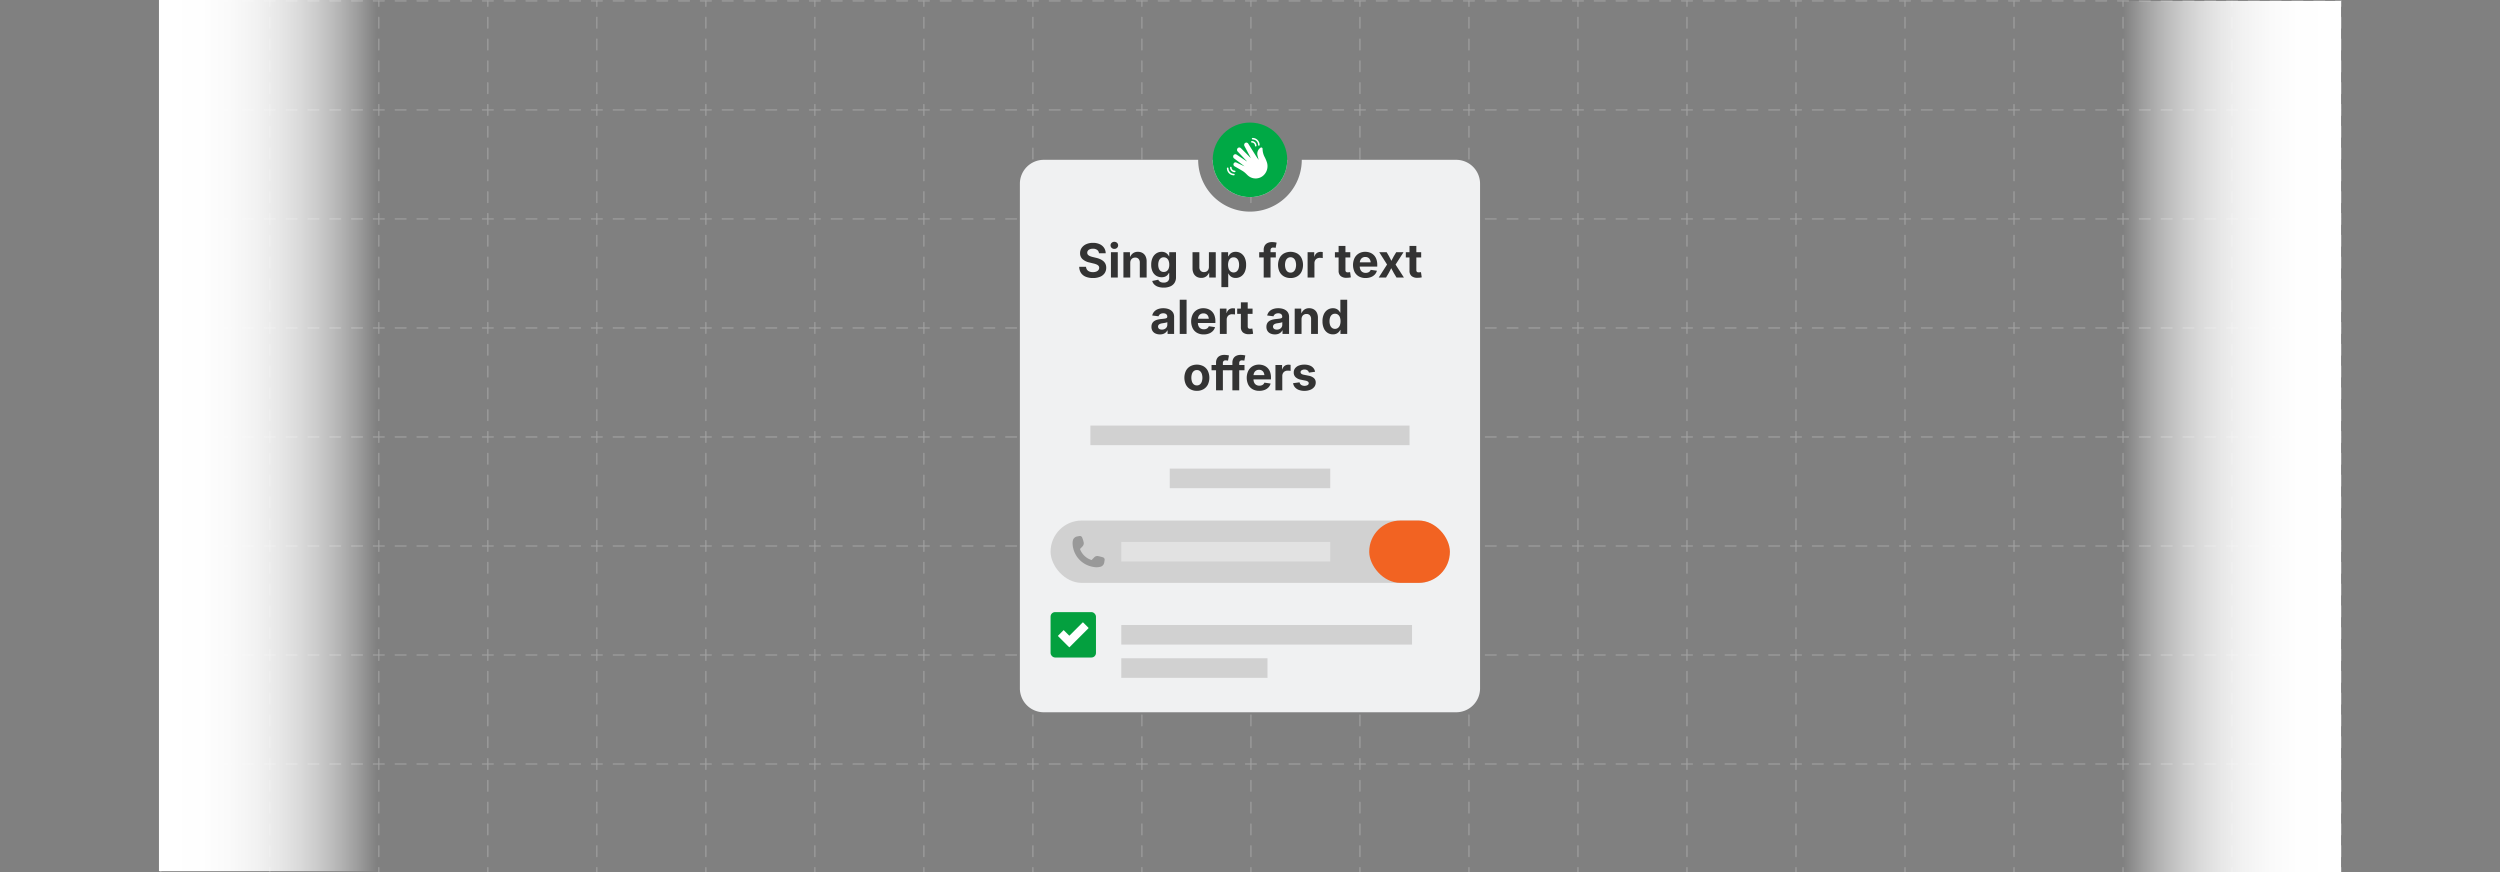 <svg id="Layer_1" data-name="Layer 1" xmlns="http://www.w3.org/2000/svg" xmlns:xlink="http://www.w3.org/1999/xlink" viewBox="0 0 860 300"><rect x="0" y="0" width="860" height="300" fill="#808080" stroke="none"/><defs><linearGradient id="linear-gradient" x1="54.681" y1="149.681" x2="129.681" y2="149.681" gradientUnits="userSpaceOnUse"><stop offset="0" stop-color="#fff"/><stop offset="0.2" stop-color="#fff" stop-opacity="0.989"/><stop offset="0.334" stop-color="#fff" stop-opacity="0.954"/><stop offset="0.449" stop-color="#fff" stop-opacity="0.895"/><stop offset="0.553" stop-color="#fff" stop-opacity="0.81"/><stop offset="0.651" stop-color="#fff" stop-opacity="0.702"/><stop offset="0.742" stop-color="#fff" stop-opacity="0.568"/><stop offset="0.83" stop-color="#fff" stop-opacity="0.408"/><stop offset="0.914" stop-color="#fff" stop-opacity="0.224"/><stop offset="0.993" stop-color="#fff" stop-opacity="0.021"/><stop offset="1" stop-color="#fff" stop-opacity="0"/></linearGradient><linearGradient id="linear-gradient-2" x1="2353.32" y1="2087.68" x2="2428.319" y2="2087.68" gradientTransform="translate(-1623 -1937.361)" xlink:href="#linear-gradient"/></defs><g opacity="0.45"><line x1="55.319" y1="0.319" x2="55.319" y2="2.194" fill="none" stroke="#ccc" stroke-linecap="round" stroke-miterlimit="10" stroke-width="0.375"/><line x1="55.319" y1="5.944" x2="55.319" y2="296.569" fill="none" stroke="#ccc" stroke-linecap="round" stroke-miterlimit="10" stroke-width="0.375" stroke-dasharray="3.75 3.75"/><line x1="55.319" y1="298.444" x2="55.319" y2="300.319" fill="none" stroke="#ccc" stroke-linecap="round" stroke-miterlimit="10" stroke-width="0.375"/><line x1="92.819" y1="0.319" x2="92.819" y2="2.194" fill="none" stroke="#ccc" stroke-linecap="round" stroke-miterlimit="10" stroke-width="0.375"/><line x1="92.819" y1="5.944" x2="92.819" y2="296.569" fill="none" stroke="#ccc" stroke-linecap="round" stroke-miterlimit="10" stroke-width="0.375" stroke-dasharray="3.75 3.75"/><line x1="92.819" y1="298.444" x2="92.819" y2="300.319" fill="none" stroke="#ccc" stroke-linecap="round" stroke-miterlimit="10" stroke-width="0.375"/><line x1="130.319" y1="0.319" x2="130.319" y2="2.194" fill="none" stroke="#ccc" stroke-linecap="round" stroke-miterlimit="10" stroke-width="0.375"/><line x1="130.319" y1="5.944" x2="130.319" y2="296.569" fill="none" stroke="#ccc" stroke-linecap="round" stroke-miterlimit="10" stroke-width="0.375" stroke-dasharray="3.75 3.75"/><line x1="130.319" y1="298.444" x2="130.319" y2="300.319" fill="none" stroke="#ccc" stroke-linecap="round" stroke-miterlimit="10" stroke-width="0.375"/><line x1="167.819" y1="0.319" x2="167.819" y2="2.194" fill="none" stroke="#ccc" stroke-linecap="round" stroke-miterlimit="10" stroke-width="0.375"/><line x1="167.819" y1="5.944" x2="167.819" y2="296.569" fill="none" stroke="#ccc" stroke-linecap="round" stroke-miterlimit="10" stroke-width="0.375" stroke-dasharray="3.75 3.75"/><line x1="167.819" y1="298.444" x2="167.819" y2="300.319" fill="none" stroke="#ccc" stroke-linecap="round" stroke-miterlimit="10" stroke-width="0.375"/><line x1="205.319" y1="0.319" x2="205.319" y2="2.194" fill="none" stroke="#ccc" stroke-linecap="round" stroke-miterlimit="10" stroke-width="0.375"/><line x1="205.319" y1="5.944" x2="205.319" y2="296.569" fill="none" stroke="#ccc" stroke-linecap="round" stroke-miterlimit="10" stroke-width="0.375" stroke-dasharray="3.75 3.75"/><line x1="205.319" y1="298.444" x2="205.319" y2="300.319" fill="none" stroke="#ccc" stroke-linecap="round" stroke-miterlimit="10" stroke-width="0.375"/><line x1="242.819" y1="0.319" x2="242.819" y2="2.194" fill="none" stroke="#ccc" stroke-linecap="round" stroke-miterlimit="10" stroke-width="0.375"/><line x1="242.819" y1="5.944" x2="242.819" y2="296.569" fill="none" stroke="#ccc" stroke-linecap="round" stroke-miterlimit="10" stroke-width="0.375" stroke-dasharray="3.75 3.75"/><line x1="242.819" y1="298.444" x2="242.819" y2="300.319" fill="none" stroke="#ccc" stroke-linecap="round" stroke-miterlimit="10" stroke-width="0.375"/><line x1="280.319" y1="0.319" x2="280.319" y2="2.194" fill="none" stroke="#ccc" stroke-linecap="round" stroke-miterlimit="10" stroke-width="0.375"/><line x1="280.319" y1="5.944" x2="280.319" y2="296.569" fill="none" stroke="#ccc" stroke-linecap="round" stroke-miterlimit="10" stroke-width="0.375" stroke-dasharray="3.75 3.75"/><line x1="280.319" y1="298.444" x2="280.319" y2="300.319" fill="none" stroke="#ccc" stroke-linecap="round" stroke-miterlimit="10" stroke-width="0.375"/><line x1="317.819" y1="0.319" x2="317.819" y2="2.194" fill="none" stroke="#ccc" stroke-linecap="round" stroke-miterlimit="10" stroke-width="0.375"/><line x1="317.819" y1="5.944" x2="317.819" y2="296.569" fill="none" stroke="#ccc" stroke-linecap="round" stroke-miterlimit="10" stroke-width="0.375" stroke-dasharray="3.75 3.75"/><line x1="317.819" y1="298.444" x2="317.819" y2="300.319" fill="none" stroke="#ccc" stroke-linecap="round" stroke-miterlimit="10" stroke-width="0.375"/><line x1="355.319" y1="0.319" x2="355.319" y2="2.194" fill="none" stroke="#ccc" stroke-linecap="round" stroke-miterlimit="10" stroke-width="0.375"/><line x1="355.319" y1="5.944" x2="355.319" y2="296.569" fill="none" stroke="#ccc" stroke-linecap="round" stroke-miterlimit="10" stroke-width="0.375" stroke-dasharray="3.75 3.75"/><line x1="355.319" y1="298.444" x2="355.319" y2="300.319" fill="none" stroke="#ccc" stroke-linecap="round" stroke-miterlimit="10" stroke-width="0.375"/><line x1="392.819" y1="0.319" x2="392.819" y2="2.194" fill="none" stroke="#ccc" stroke-linecap="round" stroke-miterlimit="10" stroke-width="0.375"/><line x1="392.819" y1="5.944" x2="392.819" y2="296.569" fill="none" stroke="#ccc" stroke-linecap="round" stroke-miterlimit="10" stroke-width="0.375" stroke-dasharray="3.75 3.75"/><line x1="392.819" y1="298.444" x2="392.819" y2="300.319" fill="none" stroke="#ccc" stroke-linecap="round" stroke-miterlimit="10" stroke-width="0.375"/><line x1="430.319" y1="0.319" x2="430.319" y2="2.194" fill="none" stroke="#ccc" stroke-linecap="round" stroke-miterlimit="10" stroke-width="0.375"/><line x1="430.319" y1="5.944" x2="430.319" y2="296.569" fill="none" stroke="#ccc" stroke-linecap="round" stroke-miterlimit="10" stroke-width="0.375" stroke-dasharray="3.75 3.75"/><line x1="430.319" y1="298.444" x2="430.319" y2="300.319" fill="none" stroke="#ccc" stroke-linecap="round" stroke-miterlimit="10" stroke-width="0.375"/><line x1="467.819" y1="0.319" x2="467.819" y2="2.194" fill="none" stroke="#ccc" stroke-linecap="round" stroke-miterlimit="10" stroke-width="0.375"/><line x1="467.819" y1="5.944" x2="467.819" y2="296.569" fill="none" stroke="#ccc" stroke-linecap="round" stroke-miterlimit="10" stroke-width="0.375" stroke-dasharray="3.75 3.75"/><line x1="467.819" y1="298.444" x2="467.819" y2="300.319" fill="none" stroke="#ccc" stroke-linecap="round" stroke-miterlimit="10" stroke-width="0.375"/><line x1="505.319" y1="0.319" x2="505.319" y2="2.194" fill="none" stroke="#ccc" stroke-linecap="round" stroke-miterlimit="10" stroke-width="0.375"/><line x1="505.319" y1="5.944" x2="505.319" y2="296.569" fill="none" stroke="#ccc" stroke-linecap="round" stroke-miterlimit="10" stroke-width="0.375" stroke-dasharray="3.75 3.75"/><line x1="505.319" y1="298.444" x2="505.319" y2="300.319" fill="none" stroke="#ccc" stroke-linecap="round" stroke-miterlimit="10" stroke-width="0.375"/><line x1="542.819" y1="0.319" x2="542.819" y2="2.194" fill="none" stroke="#ccc" stroke-linecap="round" stroke-miterlimit="10" stroke-width="0.375"/><line x1="542.819" y1="5.944" x2="542.819" y2="296.569" fill="none" stroke="#ccc" stroke-linecap="round" stroke-miterlimit="10" stroke-width="0.375" stroke-dasharray="3.75 3.75"/><line x1="542.819" y1="298.444" x2="542.819" y2="300.319" fill="none" stroke="#ccc" stroke-linecap="round" stroke-miterlimit="10" stroke-width="0.375"/><line x1="580.319" y1="0.319" x2="580.319" y2="2.194" fill="none" stroke="#ccc" stroke-linecap="round" stroke-miterlimit="10" stroke-width="0.375"/><line x1="580.319" y1="5.944" x2="580.319" y2="296.569" fill="none" stroke="#ccc" stroke-linecap="round" stroke-miterlimit="10" stroke-width="0.375" stroke-dasharray="3.75 3.75"/><line x1="580.319" y1="298.444" x2="580.319" y2="300.319" fill="none" stroke="#ccc" stroke-linecap="round" stroke-miterlimit="10" stroke-width="0.375"/><line x1="617.819" y1="0.319" x2="617.819" y2="2.194" fill="none" stroke="#ccc" stroke-linecap="round" stroke-miterlimit="10" stroke-width="0.375"/><line x1="617.819" y1="5.944" x2="617.819" y2="296.569" fill="none" stroke="#ccc" stroke-linecap="round" stroke-miterlimit="10" stroke-width="0.375" stroke-dasharray="3.75 3.75"/><line x1="617.819" y1="298.444" x2="617.819" y2="300.319" fill="none" stroke="#ccc" stroke-linecap="round" stroke-miterlimit="10" stroke-width="0.375"/><line x1="655.319" y1="0.319" x2="655.319" y2="2.194" fill="none" stroke="#ccc" stroke-linecap="round" stroke-miterlimit="10" stroke-width="0.375"/><line x1="655.319" y1="5.944" x2="655.319" y2="296.569" fill="none" stroke="#ccc" stroke-linecap="round" stroke-miterlimit="10" stroke-width="0.375" stroke-dasharray="3.75 3.75"/><line x1="655.319" y1="298.444" x2="655.319" y2="300.319" fill="none" stroke="#ccc" stroke-linecap="round" stroke-miterlimit="10" stroke-width="0.375"/><line x1="692.819" y1="0.319" x2="692.819" y2="2.194" fill="none" stroke="#ccc" stroke-linecap="round" stroke-miterlimit="10" stroke-width="0.375"/><line x1="692.819" y1="5.944" x2="692.819" y2="296.569" fill="none" stroke="#ccc" stroke-linecap="round" stroke-miterlimit="10" stroke-width="0.375" stroke-dasharray="3.75 3.75"/><line x1="692.819" y1="298.444" x2="692.819" y2="300.319" fill="none" stroke="#ccc" stroke-linecap="round" stroke-miterlimit="10" stroke-width="0.375"/><line x1="730.319" y1="0.319" x2="730.319" y2="2.194" fill="none" stroke="#ccc" stroke-linecap="round" stroke-miterlimit="10" stroke-width="0.375"/><line x1="730.319" y1="5.944" x2="730.319" y2="296.569" fill="none" stroke="#ccc" stroke-linecap="round" stroke-miterlimit="10" stroke-width="0.375" stroke-dasharray="3.75 3.75"/><line x1="730.319" y1="298.444" x2="730.319" y2="300.319" fill="none" stroke="#ccc" stroke-linecap="round" stroke-miterlimit="10" stroke-width="0.375"/><line x1="767.819" y1="0.319" x2="767.819" y2="2.194" fill="none" stroke="#ccc" stroke-linecap="round" stroke-miterlimit="10" stroke-width="0.375"/><line x1="767.819" y1="5.944" x2="767.819" y2="296.569" fill="none" stroke="#ccc" stroke-linecap="round" stroke-miterlimit="10" stroke-width="0.375" stroke-dasharray="3.75 3.75"/><line x1="767.819" y1="298.444" x2="767.819" y2="300.319" fill="none" stroke="#ccc" stroke-linecap="round" stroke-miterlimit="10" stroke-width="0.375"/><line x1="805.319" y1="0.319" x2="805.319" y2="2.194" fill="none" stroke="#ccc" stroke-linecap="round" stroke-miterlimit="10" stroke-width="0.375"/><line x1="805.319" y1="5.944" x2="805.319" y2="296.569" fill="none" stroke="#ccc" stroke-linecap="round" stroke-miterlimit="10" stroke-width="0.375" stroke-dasharray="3.75 3.75"/><line x1="805.319" y1="298.444" x2="805.319" y2="300.319" fill="none" stroke="#ccc" stroke-linecap="round" stroke-miterlimit="10" stroke-width="0.375"/><line x1="55.319" y1="262.819" x2="57.194" y2="262.819" fill="none" stroke="#ccc" stroke-linecap="round" stroke-miterlimit="10" stroke-width="0.375"/><line x1="60.944" y1="262.819" x2="801.569" y2="262.819" fill="none" stroke="#ccc" stroke-linecap="round" stroke-miterlimit="10" stroke-width="0.375" stroke-dasharray="3.75 3.75"/><line x1="803.444" y1="262.819" x2="805.319" y2="262.819" fill="none" stroke="#ccc" stroke-linecap="round" stroke-miterlimit="10" stroke-width="0.375"/><line x1="55.319" y1="225.319" x2="57.194" y2="225.319" fill="none" stroke="#ccc" stroke-linecap="round" stroke-miterlimit="10" stroke-width="0.375"/><line x1="60.944" y1="225.319" x2="801.569" y2="225.319" fill="none" stroke="#ccc" stroke-linecap="round" stroke-miterlimit="10" stroke-width="0.375" stroke-dasharray="3.75 3.75"/><line x1="803.444" y1="225.319" x2="805.319" y2="225.319" fill="none" stroke="#ccc" stroke-linecap="round" stroke-miterlimit="10" stroke-width="0.375"/><line x1="55.319" y1="187.819" x2="57.194" y2="187.819" fill="none" stroke="#ccc" stroke-linecap="round" stroke-miterlimit="10" stroke-width="0.375"/><line x1="60.944" y1="187.819" x2="801.569" y2="187.819" fill="none" stroke="#ccc" stroke-linecap="round" stroke-miterlimit="10" stroke-width="0.375" stroke-dasharray="3.75 3.75"/><line x1="803.444" y1="187.819" x2="805.319" y2="187.819" fill="none" stroke="#ccc" stroke-linecap="round" stroke-miterlimit="10" stroke-width="0.375"/><line x1="55.319" y1="150.319" x2="57.194" y2="150.319" fill="none" stroke="#ccc" stroke-linecap="round" stroke-miterlimit="10" stroke-width="0.375"/><line x1="60.944" y1="150.319" x2="801.569" y2="150.319" fill="none" stroke="#ccc" stroke-linecap="round" stroke-miterlimit="10" stroke-width="0.375" stroke-dasharray="3.75 3.75"/><line x1="803.444" y1="150.319" x2="805.319" y2="150.319" fill="none" stroke="#ccc" stroke-linecap="round" stroke-miterlimit="10" stroke-width="0.375"/><line x1="55.319" y1="112.819" x2="57.194" y2="112.819" fill="none" stroke="#ccc" stroke-linecap="round" stroke-miterlimit="10" stroke-width="0.375"/><line x1="60.944" y1="112.819" x2="801.569" y2="112.819" fill="none" stroke="#ccc" stroke-linecap="round" stroke-miterlimit="10" stroke-width="0.375" stroke-dasharray="3.75 3.75"/><line x1="803.444" y1="112.819" x2="805.319" y2="112.819" fill="none" stroke="#ccc" stroke-linecap="round" stroke-miterlimit="10" stroke-width="0.375"/><line x1="55.319" y1="75.319" x2="57.194" y2="75.319" fill="none" stroke="#ccc" stroke-linecap="round" stroke-miterlimit="10" stroke-width="0.375"/><line x1="60.944" y1="75.319" x2="801.569" y2="75.319" fill="none" stroke="#ccc" stroke-linecap="round" stroke-miterlimit="10" stroke-width="0.375" stroke-dasharray="3.75 3.75"/><line x1="803.444" y1="75.319" x2="805.319" y2="75.319" fill="none" stroke="#ccc" stroke-linecap="round" stroke-miterlimit="10" stroke-width="0.375"/><line x1="55.319" y1="37.819" x2="57.194" y2="37.819" fill="none" stroke="#ccc" stroke-linecap="round" stroke-miterlimit="10" stroke-width="0.375"/><line x1="60.944" y1="37.819" x2="801.569" y2="37.819" fill="none" stroke="#ccc" stroke-linecap="round" stroke-miterlimit="10" stroke-width="0.375" stroke-dasharray="3.75 3.75"/><line x1="803.444" y1="37.819" x2="805.319" y2="37.819" fill="none" stroke="#ccc" stroke-linecap="round" stroke-miterlimit="10" stroke-width="0.375"/><line x1="55.319" y1="0.319" x2="57.194" y2="0.319" fill="none" stroke="#ccc" stroke-linecap="round" stroke-miterlimit="10" stroke-width="0.375"/><line x1="60.944" y1="0.319" x2="801.569" y2="0.319" fill="none" stroke="#ccc" stroke-linecap="round" stroke-miterlimit="10" stroke-width="0.375" stroke-dasharray="3.75 3.75"/><line x1="803.444" y1="0.319" x2="805.319" y2="0.319" fill="none" stroke="#ccc" stroke-linecap="round" stroke-miterlimit="10" stroke-width="0.375"/></g><rect x="54.681" y="-0.319" width="75" height="300" fill="url(#linear-gradient)"/><rect x="730.319" y="0.319" width="75" height="300" transform="translate(1535.638 300.638) rotate(180)" fill="url(#linear-gradient-2)"/><rect x="55.319" y="0.319" width="750" height="300" fill="none"/><path d="M442.81,54.98a12.82,12.82,0,1,1-25.64,0Z" fill="#f0f1f2"/><path d="M509.14,63.19V236.81a8.216,8.216,0,0,1-8.21,8.21H359.06a8.218,8.218,0,0,1-8.22-8.21V63.19a8.218,8.218,0,0,1,8.22-8.21h53.11a17.82,17.82,0,1,0,35.64,0h53.12A8.216,8.216,0,0,1,509.14,63.19Z" fill="#f0f1f2"/><circle cx="429.99" cy="54.98" r="12.82" fill="#00a945"/><path d="M375.978,95.641a6.376,6.376,0,0,1-2.487-.442,3.571,3.571,0,0,1-1.63-1.307,3.851,3.851,0,0,1-.604-2.12h2.345a1.821,1.821,0,0,0,.339,1.015,1.884,1.884,0,0,0,.829.624,3.176,3.176,0,0,0,1.192.209,3.106,3.106,0,0,0,1.133-.189,1.734,1.734,0,0,0,.754-.529,1.226,1.226,0,0,0,.269-.782,1.018,1.018,0,0,0-.233-.679,1.837,1.837,0,0,0-.687-.474,6.295,6.295,0,0,0-1.125-.348l-1.279-.316a5.22,5.22,0,0,1-2.397-1.148,2.681,2.681,0,0,1-.849-2.064,3.111,3.111,0,0,1,.572-1.863,3.781,3.781,0,0,1,1.571-1.244,5.572,5.572,0,0,1,2.293-.446,5.411,5.411,0,0,1,2.286.45,3.611,3.611,0,0,1,1.52,1.255,3.397,3.397,0,0,1,.568,1.871h-2.321a1.522,1.522,0,0,0-.612-1.145,2.372,2.372,0,0,0-1.456-.411,2.809,2.809,0,0,0-1.05.178,1.525,1.525,0,0,0-.675.489,1.163,1.163,0,0,0-.233.714,1.015,1.015,0,0,0,.248.699,1.88,1.88,0,0,0,.687.466,5.941,5.941,0,0,0,.983.312l1.074.261a7.65,7.65,0,0,1,1.433.462,4.474,4.474,0,0,1,1.125.699,2.791,2.791,0,0,1,.726.971,3.085,3.085,0,0,1,.253,1.279,3.266,3.266,0,0,1-.545,1.883,3.479,3.479,0,0,1-1.563,1.235A6.246,6.246,0,0,1,375.978,95.641Z" fill="#333"/><path d="M383.337,85.622a1.313,1.313,0,0,1-.928-.355,1.176,1.176,0,0,1,0-1.737,1.385,1.385,0,0,1,1.851,0,1.185,1.185,0,0,1,0,1.737A1.3,1.3,0,0,1,383.337,85.622Zm-1.176,9.845V86.751h2.353v8.716Z" fill="#333"/><path d="M388.808,90.462v5.005h-2.353V86.751h2.242l.032,2.195h-.198a3.652,3.652,0,0,1,1.07-1.713,2.735,2.735,0,0,1,1.836-.608,3.102,3.102,0,0,1,1.587.395,2.653,2.653,0,0,1,1.05,1.137,3.953,3.953,0,0,1,.371,1.785v5.526h-2.353V90.359a1.854,1.854,0,0,0-.418-1.291,1.496,1.496,0,0,0-1.168-.462,1.749,1.749,0,0,0-.88.217,1.516,1.516,0,0,0-.6.627A2.14,2.14,0,0,0,388.808,90.462Z" fill="#333"/><path d="M400.312,98.941a5.799,5.799,0,0,1-1.942-.292,3.422,3.422,0,0,1-1.326-.809,2.616,2.616,0,0,1-.679-1.188l2.077-.434a1.552,1.552,0,0,0,.339.49,1.695,1.695,0,0,0,.604.371,2.607,2.607,0,0,0,.92.142,2.1,2.1,0,0,0,1.397-.427,1.621,1.621,0,0,0,.505-1.311V93.936h-.142a2.65,2.65,0,0,1-.497.714,2.302,2.302,0,0,1-.797.525,3.065,3.065,0,0,1-1.161.197,3.488,3.488,0,0,1-1.824-.485,3.388,3.388,0,0,1-1.291-1.441,5.249,5.249,0,0,1-.477-2.361,5.527,5.527,0,0,1,.485-2.439,3.585,3.585,0,0,1,1.299-1.508,3.317,3.317,0,0,1,1.808-.513,2.831,2.831,0,0,1,1.196.229,2.575,2.575,0,0,1,.821.585,3.202,3.202,0,0,1,.517.734h.071V86.751h2.329v8.59a3.511,3.511,0,0,1-.545,2.018,3.26,3.26,0,0,1-1.496,1.192A5.727,5.727,0,0,1,400.312,98.941Zm.008-5.384a1.753,1.753,0,0,0,1.034-.3,1.873,1.873,0,0,0,.651-.857,3.569,3.569,0,0,0,.225-1.338,3.671,3.671,0,0,0-.225-1.346,1.966,1.966,0,0,0-.651-.888,1.69,1.69,0,0,0-1.034-.316,1.644,1.644,0,0,0-1.03.324,1.984,1.984,0,0,0-.64.896,3.748,3.748,0,0,0-.217,1.331,3.696,3.696,0,0,0,.217,1.334,1.824,1.824,0,0,0,.644.861A1.74,1.74,0,0,0,400.319,93.557Z" fill="#333"/><path d="M413.235,95.594a3.102,3.102,0,0,1-1.587-.395,2.645,2.645,0,0,1-1.05-1.141,3.957,3.957,0,0,1-.371-1.78V86.751H412.58v5.108a1.826,1.826,0,0,0,.422,1.287,1.505,1.505,0,0,0,1.165.458,1.78,1.78,0,0,0,.88-.213,1.493,1.493,0,0,0,.6-.628,2.15,2.15,0,0,0,.217-1.007V86.751h2.36v8.716h-2.25l-.032-2.195h.198a3.701,3.701,0,0,1-1.078,1.713A2.721,2.721,0,0,1,413.235,95.594Z" fill="#333"/><path d="M420.16,98.768V86.751h2.313v1.405h.103a3.167,3.167,0,0,1,.497-.722,2.464,2.464,0,0,1,.81-.581,2.831,2.831,0,0,1,1.196-.229,3.295,3.295,0,0,1,1.812.517,3.596,3.596,0,0,1,1.291,1.516,5.641,5.641,0,0,1,.481,2.459,5.723,5.723,0,0,1-.47,2.439,3.585,3.585,0,0,1-1.283,1.532,3.313,3.313,0,0,1-1.847.529,2.773,2.773,0,0,1-1.169-.225,2.497,2.497,0,0,1-.81-.572,3.162,3.162,0,0,1-.509-.726h-.064v4.674Zm4.2-5.045a1.627,1.627,0,0,0,1.034-.328,2.02,2.02,0,0,0,.636-.916,3.953,3.953,0,0,0,.217-1.37,3.892,3.892,0,0,0-.217-1.358,1.992,1.992,0,0,0-.636-.908A1.639,1.639,0,0,0,424.36,88.52a1.676,1.676,0,0,0-1.03.32,1.976,1.976,0,0,0-.655.9,4.258,4.258,0,0,0,.004,2.744,2.053,2.053,0,0,0,.659.912A1.639,1.639,0,0,0,424.36,93.723Z" fill="#333"/><path d="M438.88,86.751v1.808h-5.716V86.751Zm-4.169,8.716V85.985a2.896,2.896,0,0,1,.359-1.508,2.25,2.25,0,0,1,.999-.9,3.423,3.423,0,0,1,1.468-.3,6.635,6.635,0,0,1,.976.067,6.098,6.098,0,0,1,.643.123l-.332,1.792q-.133-.032-.351-.063a3.037,3.037,0,0,0-.438-.032.973.973,0,0,0-.75.245,1.04,1.04,0,0,0-.222.719v9.34Z" fill="#333"/><path d="M443.948,95.641a4.457,4.457,0,0,1-2.286-.564,3.823,3.823,0,0,1-1.492-1.579,5.584,5.584,0,0,1,0-4.73,3.818,3.818,0,0,1,1.492-1.579,4.894,4.894,0,0,1,4.564,0,3.824,3.824,0,0,1,1.492,1.579,5.584,5.584,0,0,1,0,4.73,3.83,3.83,0,0,1-1.492,1.579A4.442,4.442,0,0,1,443.948,95.641Zm0-1.863a1.607,1.607,0,0,0,1.038-.339,2.112,2.112,0,0,0,.644-.936,4.372,4.372,0,0,0,0-2.743,2.109,2.109,0,0,0-.644-.932,1.763,1.763,0,0,0-2.081,0,2.071,2.071,0,0,0-.644.932,4.447,4.447,0,0,0,0,2.743,2.09,2.09,0,0,0,.64.936A1.62,1.62,0,0,0,443.948,93.778Z" fill="#333"/><path d="M449.813,95.467V86.751h2.282v1.508h.079a2.217,2.217,0,0,1,.789-1.204,2.151,2.151,0,0,1,1.31-.407c.127,0,.258.005.395.016a2.801,2.801,0,0,1,.355.047v2.084a2.277,2.277,0,0,0-.446-.075q-.296-.027-.572-.027a1.945,1.945,0,0,0-.943.229,1.645,1.645,0,0,0-.659.647,1.967,1.967,0,0,0-.236.987v4.911Z" fill="#333"/><path d="M464.499,86.751v1.808H459.21V86.751Zm-4.019-2.14h2.353v8.274a.862.862,0,0,0,.186.612.835.835,0,0,0,.62.193,3.795,3.795,0,0,0,.406-.028q.249-.027.384-.051l.26,1.792a5.086,5.086,0,0,1-.742.122q-.387.036-.75.036a2.936,2.936,0,0,1-2.028-.62,2.316,2.316,0,0,1-.688-1.812Z" fill="#333"/><path d="M469.757,95.641a4.561,4.561,0,0,1-2.302-.553,3.751,3.751,0,0,1-1.492-1.563,5.629,5.629,0,0,1-.004-4.741,3.887,3.887,0,0,1,1.469-1.587,4.205,4.205,0,0,1,2.219-.572,4.551,4.551,0,0,1,1.626.284,3.732,3.732,0,0,1,1.314.841,3.783,3.783,0,0,1,.876,1.389,5.464,5.464,0,0,1,.312,1.923v.655H466.377V90.233H472.63l-1.097.387a2.962,2.962,0,0,0-.214-1.176,1.687,1.687,0,0,0-.627-.77,1.827,1.827,0,0,0-1.022-.272,1.858,1.858,0,0,0-1.034.276,1.774,1.774,0,0,0-.651.758,2.576,2.576,0,0,0-.226,1.105V91.583a2.799,2.799,0,0,0,.253,1.248,1.765,1.765,0,0,0,.715.777,2.129,2.129,0,0,0,1.077.265,2.255,2.255,0,0,0,.762-.123,1.601,1.601,0,0,0,.585-.355,1.536,1.536,0,0,0,.367-.573l2.139.308a3.064,3.064,0,0,1-.737,1.322,3.599,3.599,0,0,1-1.335.876A5.009,5.009,0,0,1,469.757,95.641Z" fill="#333"/><path d="M474.281,95.467l3.402-5.306L477.668,91.82l-3.213-5.069h2.55l.79,1.342q.363.647.663,1.279t.607,1.232h-.868q.324-.6.62-1.232t.675-1.279l.814-1.342h2.51l-3.276,5.092.008-1.642,3.396,5.266H480.4l-.948-1.579q-.37-.639-.679-1.267t-.615-1.212h.845q-.309.584-.601,1.212t-.663,1.267l-.94,1.579Z" fill="#333"/><path d="M488.887,86.751v1.808h-5.289V86.751Zm-4.019-2.14h2.353v8.274a.863.863,0,0,0,.185.612.835.835,0,0,0,.62.193,3.795,3.795,0,0,0,.406-.028q.249-.027.384-.051l.26,1.792a5.086,5.086,0,0,1-.742.122q-.387.036-.75.036a2.936,2.936,0,0,1-2.028-.62,2.316,2.316,0,0,1-.688-1.812Z" fill="#333"/><path d="M399.024,115.036a3.682,3.682,0,0,1-1.5-.292,2.339,2.339,0,0,1-1.042-.872,2.584,2.584,0,0,1-.379-1.441,2.517,2.517,0,0,1,.269-1.224,2.152,2.152,0,0,1,.734-.789,3.606,3.606,0,0,1,1.062-.454,8.152,8.152,0,0,1,1.251-.217q.766-.079,1.232-.146a1.7,1.7,0,0,0,.679-.209.478.478,0,0,0,.213-.427v-.039a1.14,1.14,0,0,0-.162-.62,1.043,1.043,0,0,0-.47-.395,1.823,1.823,0,0,0-.75-.138,2.053,2.053,0,0,0-.786.138,1.47,1.47,0,0,0-.544.371,1.356,1.356,0,0,0-.296.525l-2.171-.276a2.934,2.934,0,0,1,.695-1.35,3.293,3.293,0,0,1,1.31-.857,5.199,5.199,0,0,1,1.816-.296,5.573,5.573,0,0,1,1.409.173,3.67,3.67,0,0,1,1.188.537,2.589,2.589,0,0,1,.817.919,2.8,2.8,0,0,1,.296,1.331V114.87h-2.25v-1.216h-.071a2.479,2.479,0,0,1-1.406,1.208A3.421,3.421,0,0,1,399.024,115.036Zm.663-1.65a2.066,2.066,0,0,0,.979-.221,1.697,1.697,0,0,0,.655-.592,1.52,1.52,0,0,0,.237-.837v-.924a1.401,1.401,0,0,1-.304.127,4.025,4.025,0,0,1-.454.11q-.253.048-.509.087t-.47.071a3.169,3.169,0,0,0-.758.201,1.236,1.236,0,0,0-.513.371,1.013,1.013,0,0,0-.012,1.141,1.045,1.045,0,0,0,.465.348A1.839,1.839,0,0,0,399.688,113.386Z" fill="#333"/><path d="M408.183,103.106V114.87H405.83V103.106Z" fill="#333"/><path d="M414.072,115.044a4.56,4.56,0,0,1-2.301-.553,3.754,3.754,0,0,1-1.492-1.563,5.633,5.633,0,0,1-.004-4.741,3.886,3.886,0,0,1,1.468-1.587,4.205,4.205,0,0,1,2.219-.572,4.554,4.554,0,0,1,1.627.284,3.737,3.737,0,0,1,1.314.841,3.778,3.778,0,0,1,.876,1.389,5.466,5.466,0,0,1,.311,1.923v.655h-7.397v-1.484h6.253l-1.098.387a2.971,2.971,0,0,0-.213-1.176,1.69,1.69,0,0,0-.628-.77,1.824,1.824,0,0,0-1.022-.272,1.858,1.858,0,0,0-1.035.276,1.779,1.779,0,0,0-.651.758,2.583,2.583,0,0,0-.225,1.105v1.042a2.806,2.806,0,0,0,.252,1.248,1.772,1.772,0,0,0,.714.777,2.133,2.133,0,0,0,1.078.265,2.257,2.257,0,0,0,.762-.123,1.598,1.598,0,0,0,.584-.355,1.516,1.516,0,0,0,.367-.573l2.14.308a3.058,3.058,0,0,1-.738,1.322,3.598,3.598,0,0,1-1.334.876A5.012,5.012,0,0,1,414.072,115.044Z" fill="#333"/><path d="M419.631,114.87v-8.716h2.282v1.508h.079a2.223,2.223,0,0,1,.79-1.204,2.152,2.152,0,0,1,1.31-.407c.127,0,.258.005.395.016a2.815,2.815,0,0,1,.355.047v2.084a2.284,2.284,0,0,0-.446-.075q-.296-.027-.572-.027a1.947,1.947,0,0,0-.944.229,1.645,1.645,0,0,0-.659.647,1.972,1.972,0,0,0-.237.987V114.87Z" fill="#333"/><path d="M430.881,106.154v1.808h-5.29v-1.808Zm-4.019-2.14h2.353v8.274a.858.858,0,0,0,.186.612.832.832,0,0,0,.62.193,3.796,3.796,0,0,0,.407-.028c.166-.018.293-.035.383-.051l.261,1.792a5.1,5.1,0,0,1-.743.122q-.388.036-.75.036a2.939,2.939,0,0,1-2.029-.62,2.315,2.315,0,0,1-.687-1.812Z" fill="#333"/><path d="M438.571,115.036a3.686,3.686,0,0,1-1.5-.292,2.332,2.332,0,0,1-1.042-.872,2.58,2.58,0,0,1-.379-1.441,2.512,2.512,0,0,1,.269-1.224,2.151,2.151,0,0,1,.733-.789,3.611,3.611,0,0,1,1.062-.454,8.166,8.166,0,0,1,1.251-.217q.766-.079,1.232-.146a1.708,1.708,0,0,0,.68-.209.479.479,0,0,0,.213-.427v-.039a1.136,1.136,0,0,0-.162-.62,1.042,1.042,0,0,0-.47-.395,1.824,1.824,0,0,0-.75-.138,2.05,2.05,0,0,0-.785.138,1.476,1.476,0,0,0-.545.371,1.349,1.349,0,0,0-.296.525L435.91,108.53a2.929,2.929,0,0,1,.695-1.35,3.29,3.29,0,0,1,1.31-.857,5.195,5.195,0,0,1,1.815-.296,5.567,5.567,0,0,1,1.409.173,3.675,3.675,0,0,1,1.188.537,2.589,2.589,0,0,1,.817.919,2.8,2.8,0,0,1,.296,1.331V114.87h-2.25v-1.216h-.071a2.479,2.479,0,0,1-.565.722,2.519,2.519,0,0,1-.841.486A3.424,3.424,0,0,1,438.571,115.036Zm.663-1.65a2.068,2.068,0,0,0,.98-.221,1.704,1.704,0,0,0,.655-.592,1.528,1.528,0,0,0,.236-.837v-.924a1.415,1.415,0,0,1-.304.127,4.079,4.079,0,0,1-.454.11c-.169.032-.338.061-.509.087s-.328.05-.47.071a3.17,3.17,0,0,0-.759.201,1.237,1.237,0,0,0-.513.371,1.013,1.013,0,0,0-.012,1.141,1.05,1.05,0,0,0,.466.348A1.834,1.834,0,0,0,439.234,113.386Z" fill="#333"/><path d="M447.731,109.865V114.87H445.377v-8.716h2.242l.032,2.195h-.197a3.643,3.643,0,0,1,1.069-1.713,2.735,2.735,0,0,1,1.836-.608,3.101,3.101,0,0,1,1.587.395,2.651,2.651,0,0,1,1.05,1.137,3.959,3.959,0,0,1,.371,1.785V114.87h-2.353v-5.108a1.852,1.852,0,0,0-.419-1.291,1.494,1.494,0,0,0-1.168-.462,1.752,1.752,0,0,0-.881.217,1.518,1.518,0,0,0-.6.627A2.145,2.145,0,0,0,447.731,109.865Z" fill="#333"/><path d="M458.538,115.02a3.314,3.314,0,0,1-1.848-.529,3.587,3.587,0,0,1-1.283-1.532,5.731,5.731,0,0,1-.47-2.44,5.634,5.634,0,0,1,.482-2.459,3.578,3.578,0,0,1,1.294-1.516,3.304,3.304,0,0,1,1.809-.517,2.811,2.811,0,0,1,1.192.229,2.519,2.519,0,0,1,.809.581,3.025,3.025,0,0,1,.502.731h.062v-4.461h2.353V114.87H461.12v-1.382h-.087a2.921,2.921,0,0,1-.51.731,2.567,2.567,0,0,1-.812.576A2.77,2.77,0,0,1,458.538,115.02Zm.694-1.895a1.653,1.653,0,0,0,1.035-.328,2.077,2.077,0,0,0,.655-.912,4.267,4.267,0,0,0,.004-2.744,1.988,1.988,0,0,0-.655-.9,1.693,1.693,0,0,0-1.039-.32,1.634,1.634,0,0,0-1.022.324,1.975,1.975,0,0,0-.639.908,3.869,3.869,0,0,0-.218,1.358,3.929,3.929,0,0,0,.218,1.37,2.003,2.003,0,0,0,.639.916A1.622,1.622,0,0,0,459.232,113.126Z" fill="#333"/><path d="M411.728,134.447a4.457,4.457,0,0,1-2.286-.565,3.826,3.826,0,0,1-1.492-1.579,5.589,5.589,0,0,1,0-4.729,3.822,3.822,0,0,1,1.492-1.579,4.894,4.894,0,0,1,4.564,0,3.822,3.822,0,0,1,1.492,1.579,5.589,5.589,0,0,1,0,4.729,3.826,3.826,0,0,1-1.492,1.579A4.443,4.443,0,0,1,411.728,134.447Zm0-1.863a1.604,1.604,0,0,0,1.038-.339,2.108,2.108,0,0,0,.644-.936,4.363,4.363,0,0,0,0-2.743,2.105,2.105,0,0,0-.644-.932,1.602,1.602,0,0,0-1.038-.34,1.619,1.619,0,0,0-1.042.34,2.063,2.063,0,0,0-.643.932,4.437,4.437,0,0,0,0,2.743,2.078,2.078,0,0,0,.64.936A1.616,1.616,0,0,0,411.728,132.584Z" fill="#333"/><path d="M422.489,125.557v1.808h-5.716v-1.808Zm-4.169,8.716v-9.482a2.891,2.891,0,0,1,.359-1.508,2.252,2.252,0,0,1,.999-.9,3.428,3.428,0,0,1,1.469-.3,6.623,6.623,0,0,1,.975.067,6.058,6.058,0,0,1,.643.122l-.332,1.792q-.135-.032-.352-.063a3.052,3.052,0,0,0-.438-.032.972.972,0,0,0-.75.245,1.04,1.04,0,0,0-.221.719v9.34Z" fill="#333"/><path d="M428.11,125.557v1.808h-5.716v-1.808Zm-4.169,8.716v-9.482a2.89,2.89,0,0,1,.359-1.508,2.252,2.252,0,0,1,.999-.9,3.427,3.427,0,0,1,1.469-.3,6.623,6.623,0,0,1,.975.067,6.058,6.058,0,0,1,.643.122l-.332,1.792q-.135-.032-.352-.063a3.052,3.052,0,0,0-.438-.032.972.972,0,0,0-.75.245,1.04,1.04,0,0,0-.221.719v9.34Z" fill="#333"/><path d="M433.195,134.447a4.564,4.564,0,0,1-2.302-.553,3.753,3.753,0,0,1-1.492-1.563,5.634,5.634,0,0,1-.004-4.741,3.887,3.887,0,0,1,1.468-1.587,4.212,4.212,0,0,1,2.22-.572,4.553,4.553,0,0,1,1.626.284,3.734,3.734,0,0,1,1.315.841,3.782,3.782,0,0,1,.876,1.389,5.465,5.465,0,0,1,.312,1.923v.655h-7.399v-1.484h6.253l-1.097.387a2.962,2.962,0,0,0-.214-1.176,1.687,1.687,0,0,0-.627-.77,1.826,1.826,0,0,0-1.022-.272,1.858,1.858,0,0,0-1.034.276,1.772,1.772,0,0,0-.651.758,2.576,2.576,0,0,0-.225,1.105v1.042a2.798,2.798,0,0,0,.252,1.248,1.765,1.765,0,0,0,.715.777,2.131,2.131,0,0,0,1.077.265,2.255,2.255,0,0,0,.762-.122,1.605,1.605,0,0,0,.585-.355,1.536,1.536,0,0,0,.367-.573l2.139.308a3.064,3.064,0,0,1-.737,1.322,3.601,3.601,0,0,1-1.335.876A5.009,5.009,0,0,1,433.195,134.447Z" fill="#333"/><path d="M438.753,134.273v-8.716h2.282v1.508h.079a2.218,2.218,0,0,1,.789-1.204,2.152,2.152,0,0,1,1.311-.407c.127,0,.258.005.395.016a2.817,2.817,0,0,1,.355.047v2.084a2.263,2.263,0,0,0-.446-.075c-.197-.018-.388-.027-.572-.027a1.946,1.946,0,0,0-.943.229,1.645,1.645,0,0,0-.659.647,1.967,1.967,0,0,0-.236.987v4.911Z" fill="#333"/><path d="M448.709,134.455a5.318,5.318,0,0,1-1.891-.312,3.281,3.281,0,0,1-1.343-.904,2.796,2.796,0,0,1-.651-1.421l2.219-.3a1.527,1.527,0,0,0,.576.908,2.281,2.281,0,0,0,2.195.052.761.761,0,0,0,.387-.651.674.674,0,0,0-.28-.557,2.095,2.095,0,0,0-.841-.336l-1.508-.3a3.704,3.704,0,0,1-1.895-.884,2.164,2.164,0,0,1-.631-1.61,2.334,2.334,0,0,1,.453-1.437,2.898,2.898,0,0,1,1.279-.939,5.153,5.153,0,0,1,1.931-.332,5.052,5.052,0,0,1,1.831.3,3.036,3.036,0,0,1,1.244.853,2.655,2.655,0,0,1,.596,1.303l-2.107.292a1.326,1.326,0,0,0-.494-.762,1.627,1.627,0,0,0-1.022-.296,1.759,1.759,0,0,0-.975.248.743.743,0,0,0-.383.644.706.706,0,0,0,.261.557,1.88,1.88,0,0,0,.853.343l1.579.316a3.805,3.805,0,0,1,1.899.837,1.999,1.999,0,0,1,.62,1.524,2.387,2.387,0,0,1-.498,1.504,3.238,3.238,0,0,1-1.378,1.002A5.321,5.321,0,0,1,448.709,134.455Z" fill="#333"/><rect x="375.099" y="146.394" width="109.787" height="6.737" fill="#d1d1d1"/><rect x="402.387" y="161.202" width="55.213" height="6.737" fill="#d1d1d1"/><rect x="385.723" y="215.003" width="100.014" height="6.737" fill="#d1d1d1"/><rect x="385.723" y="226.443" width="50.298" height="6.737" fill="#d1d1d1"/><rect x="361.397" y="179.064" width="137.191" height="21.447" rx="10.723" fill="#d1d1d1"/><rect x="471.007" y="179.064" width="27.759" height="21.447" rx="10.723" fill="#f26322"/><rect x="385.723" y="186.418" width="71.876" height="6.737" fill="#e2e2e2"/><path d="M372.642,185.993q.061.254.121.508a1.482,1.482,0,0,1-.364,1.429c-.225.244-.443.495-.687.718a.375.375,0,0,0-.086.502,6.288,6.288,0,0,0,2.807,3.054c.283.153.59.261.883.397a.262.262,0,0,0,.346-.085c.233-.259.478-.506.719-.757a1.459,1.459,0,0,1,1.449-.445c.508.115,1.02.225,1.516.381a.851.851,0,0,1,.636.993c-.027.288-.084.573-.136.858a1.78,1.78,0,0,1-1.404,1.447,5.408,5.408,0,0,1-2.343.025,8.44,8.44,0,0,1-7.131-8.123,3.574,3.574,0,0,1,.071-.789,1.802,1.802,0,0,1,1.45-1.548,8.791,8.791,0,0,1,.878-.164.821.821,0,0,1,.899.521c.148.35.257.716.383,1.075Z" fill="#999"/><rect x="361.397" y="210.564" width="15.617" height="15.617" rx="1.555" fill="#04a03f"/><path d="M365.892,216.761c.05.044.094.078.133.117q.849.846,1.697,1.692c.132.132.133.132.261.003l4.376-4.376c.159-.159.159-.159.316-.002q.842.842,1.685,1.685c.157.157.158.16.006.311q-2.22,2.214-4.44,4.429-.968.966-1.93,1.938c-.144.145-.147.147-.289.005q-1.836-1.833-3.671-3.666c-.139-.139-.14-.142-.004-.279q.863-.871,1.727-1.741C365.798,216.837,365.842,216.804,365.892,216.761Z" fill="#fff"/><path d="M432.978,54.998c-.147-.553-.295-1.056-.412-1.565a2.484,2.484,0,0,1,1.025-2.595.446.446,0,0,1,.488-.053.458.458,0,0,1,.246.442,6.154,6.154,0,0,0,.684,2.733,12.018,12.018,0,0,1,.795,1.855,4.309,4.309,0,0,1-.965,4.319,3.975,3.975,0,0,1-5.366.4c-.385-.301-.708-.681-1.077-1.003a6.743,6.743,0,0,0-.926-.709c-.907-.547-1.833-1.065-2.75-1.595a.753.753,0,0,1-.407-.778.694.694,0,0,1,1.017-.521c.855.396,1.708.797,2.562,1.195a.406.406,0,0,0,.18.047q-.234-.177-.468-.355-1.51-1.14-3.021-2.279a.812.812,0,0,1-.367-.808.756.756,0,0,1,1.194-.53c1.076.711,2.147,1.428,3.219,2.143a2.067,2.067,0,0,0,.363.207q-.282-.301-.565-.603-1.321-1.403-2.642-2.804a.804.804,0,0,1-.201-.864.769.769,0,0,1,1.289-.303c.64.632,1.271,1.272,1.906,1.909q.674.676,1.348,1.353a.394.394,0,0,0,.137.097c-.026-.053-.05-.106-.077-.158q-1.033-1.943-2.067-3.884a.858.858,0,0,1-.099-.675.751.751,0,0,1,1.311-.28,1.599,1.599,0,0,1,.132.193c.854,1.361,1.703,2.725,2.564,4.082C432.322,54.07,432.644,54.512,432.978,54.998Z" fill="#fff"/><path d="M424.389,60.312a2.433,2.433,0,0,1-2.332-2.349.289.289,0,0,1,.175-.31c.183-.074.353.058.362.285a1.855,1.855,0,0,0,.451,1.178,1.897,1.897,0,0,0,1.357.665.454.454,0,0,1,.284.129.307.307,0,0,1,.011.26A.266.266,0,0,1,424.389,60.312Z" fill="#fff"/><path d="M433.317,49.769c.005.24-.124.387-.311.353-.146-.026-.217-.133-.226-.342a1.866,1.866,0,0,0-1.307-1.705,2.767,2.767,0,0,0-.524-.09c-.196-.021-.314-.116-.31-.278s.125-.261.323-.261A2.426,2.426,0,0,1,433.317,49.769Z" fill="#fff"/><path d="M432.244,50.066c.004.195-.094.321-.256.328-.16.007-.267-.11-.28-.306a1.07,1.07,0,0,0-1.031-1.032c-.198-.013-.313-.117-.307-.278.006-.162.13-.261.325-.258A1.617,1.617,0,0,1,432.244,50.066Z" fill="#fff"/><path d="M424.674,59.239a1.616,1.616,0,0,1-1.542-1.535c-.006-.206.093-.335.261-.339.16-.003.262.112.275.311a1.072,1.072,0,0,0,1.036,1.027c.193.013.311.124.302.283S424.87,59.244,424.674,59.239Z" fill="#fff"/></svg>